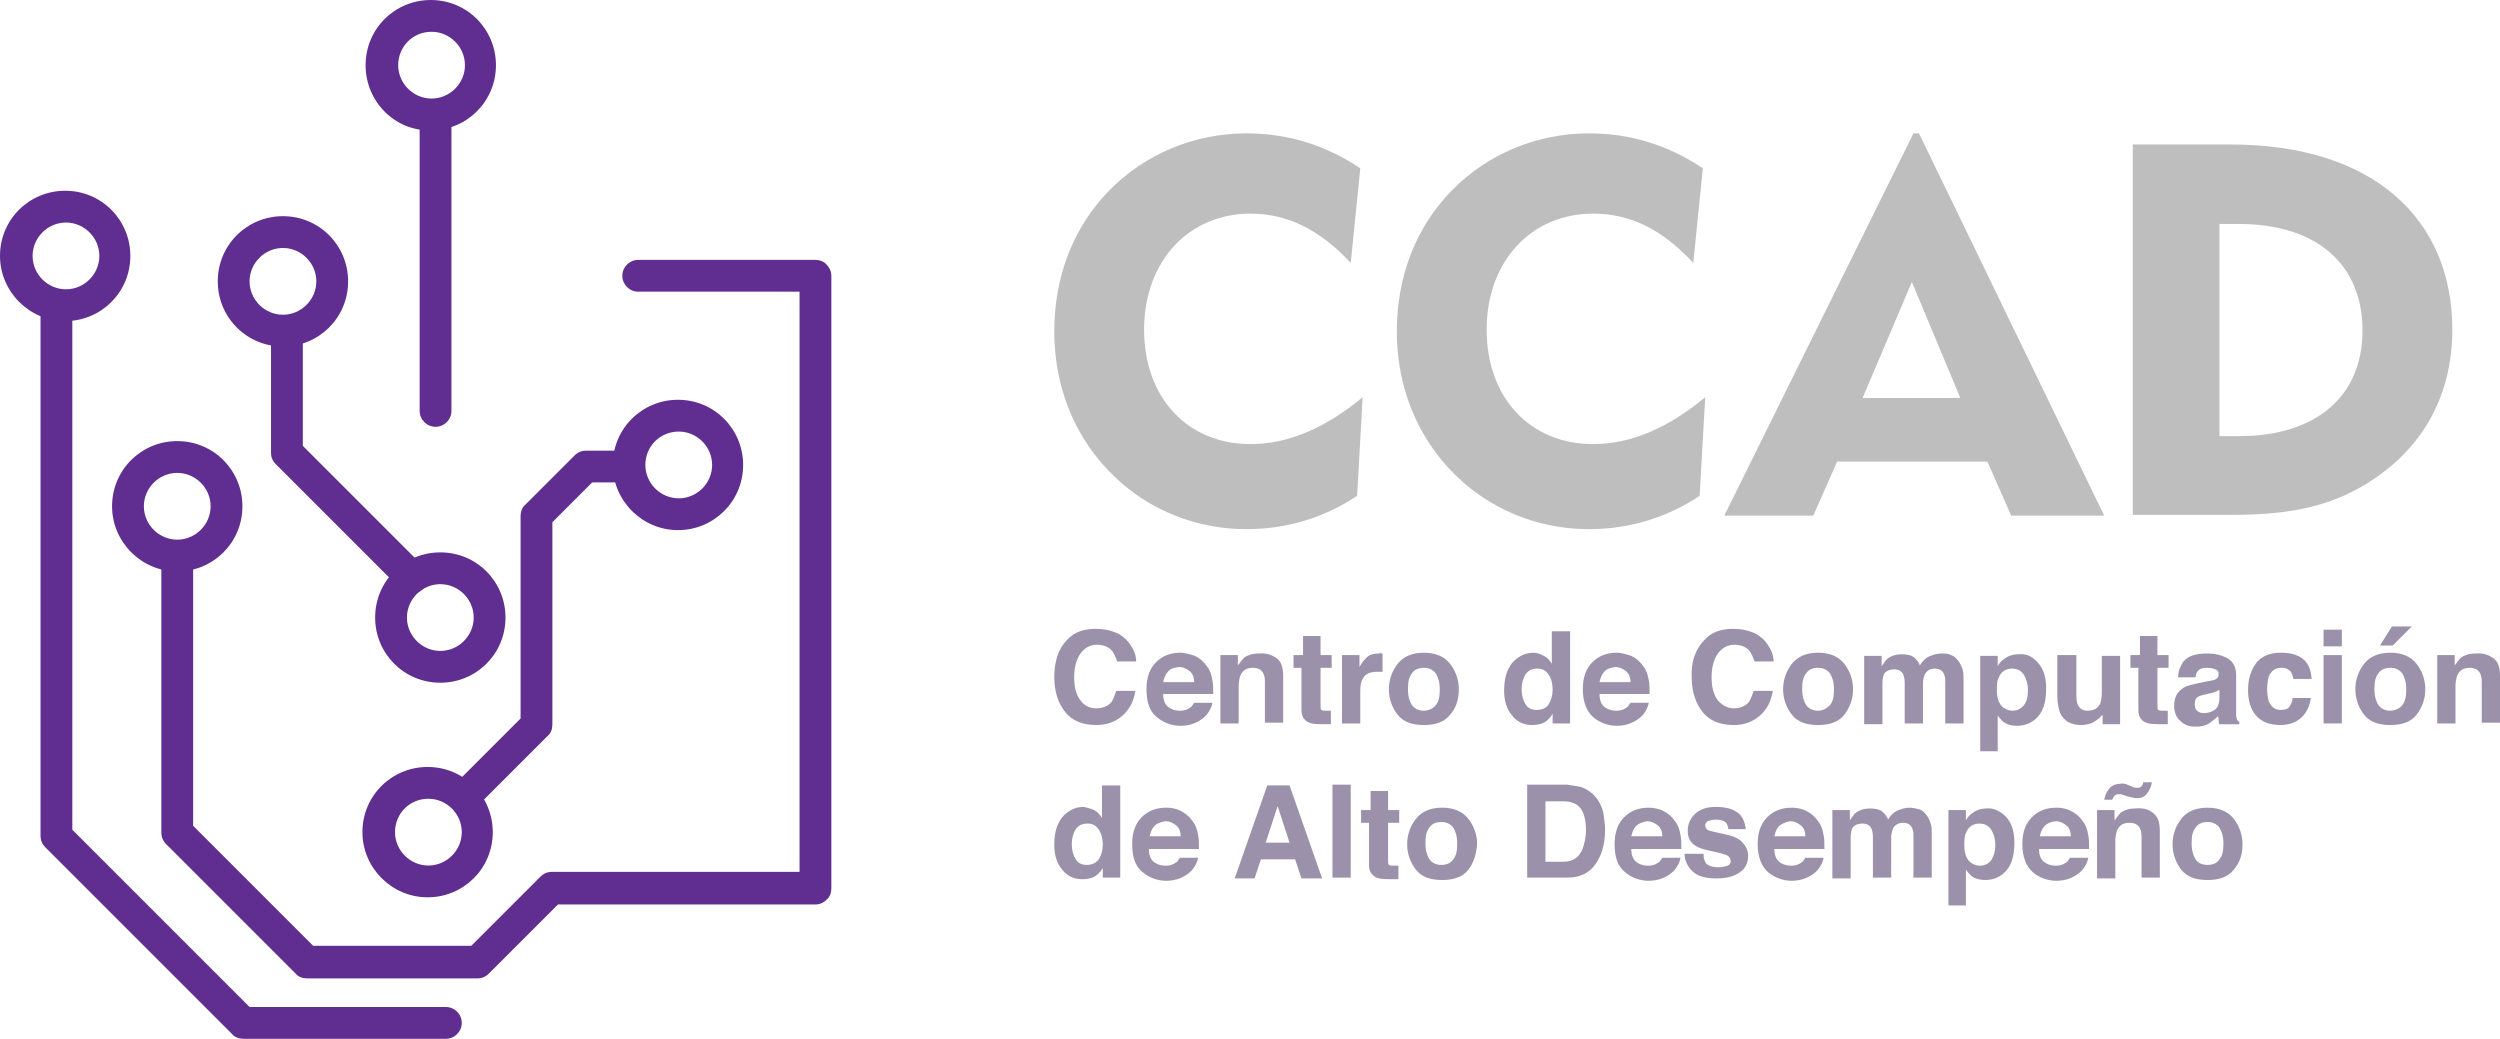 <?xml version="1.0" encoding="UTF-8" standalone="no"?>
<!-- Generator: Adobe Illustrator 17.1.0, SVG Export Plug-In . SVG Version: 6.00 Build 0)  -->
<svg xmlns:dc="http://purl.org/dc/elements/1.1/" xmlns:cc="http://creativecommons.org/ns#" xmlns:rdf="http://www.w3.org/1999/02/22-rdf-syntax-ns#" xmlns:svg="http://www.w3.org/2000/svg" xmlns="http://www.w3.org/2000/svg" xmlns:sodipodi="http://sodipodi.sourceforge.net/DTD/sodipodi-0.dtd" xmlns:inkscape="http://www.inkscape.org/namespaces/inkscape" version="1.0" id="Layer_1" x="0px" y="0px" viewBox="0 0 314.55 130.7" xml:space="preserve" inkscape:version="0.48.4 r9939" width="100%" height="100%" sodipodi:docname="CCAD.svg"><defs id="defs3335"></defs>
<g id="g3163" transform="translate(-220.5,-230.8)">
	
	
	
	
	
	
	
	
	
	
	
	
	
	
	
	
	
	
	
	
	
	
	
	
	
	
	
	
	
	
	
	
	
	
	
	
	
	
	
	
	
	
	
	
	
	
	
	
	
	
	
	
	
	
	
	
	
	
	
	
	
	
	
	
	
	
</g>
<g id="g3419" transform="translate(-220.5,-231.022)"><g transform="translate(-2.15,5.045)" id="g3356"><path style="fill:#9c91aa" inkscape:connector-curvature="0" d="m 356.9,306.5 c 0.9,-1 2.1,-1.4 3.6,-1.4 1.9,0 3.4,0.6 4.3,1.9 0.5,0.7 0.8,1.4 0.8,2.2 h -2.4 c -0.2,-0.6 -0.4,-1 -0.6,-1.3 -0.4,-0.5 -1.1,-0.8 -1.9,-0.8 -0.9,0 -1.6,0.4 -2.1,1.1 -0.5,0.7 -0.8,1.7 -0.8,3 0,1.3 0.3,2.3 0.8,2.9 0.5,0.7 1.2,1 2,1 0.8,0 1.5,-0.3 1.9,-0.8 0.2,-0.3 0.4,-0.8 0.6,-1.4 h 2.4 c -0.2,1.3 -0.7,2.3 -1.6,3.1 -0.9,0.8 -2,1.2 -3.3,1.2 -1.7,0 -3,-0.5 -3.9,-1.6 -0.9,-1.1 -1.4,-2.6 -1.4,-4.4 0,-2 0.5,-3.6 1.6,-4.7 z" id="path3165"></path><path style="fill:#9c91aa" inkscape:connector-curvature="0" d="m 373,308.5 c 0.6,0.3 1.1,0.7 1.5,1.3 0.4,0.5 0.6,1.1 0.7,1.8 0.1,0.4 0.1,1 0.1,1.7 H 369 c 0,0.9 0.3,1.5 0.9,1.8 0.3,0.2 0.8,0.3 1.2,0.3 0.5,0 0.9,-0.1 1.3,-0.4 0.2,-0.1 0.3,-0.3 0.5,-0.6 h 2.3 c -0.1,0.5 -0.3,1 -0.8,1.6 -0.8,0.8 -1.9,1.3 -3.2,1.3 -1.1,0 -2.2,-0.4 -3,-1.1 -0.9,-0.7 -1.3,-1.9 -1.3,-3.5 0,-1.5 0.4,-2.6 1.2,-3.4 0.8,-0.8 1.8,-1.2 3.1,-1.2 0.5,0 1.2,0.2 1.8,0.4 z m -3.4,2 c -0.3,0.3 -0.5,0.8 -0.6,1.3 h 3.9 c 0,-0.6 -0.2,-1.1 -0.6,-1.4 -0.4,-0.3 -0.8,-0.5 -1.3,-0.5 -0.7,0.1 -1.1,0.2 -1.4,0.6 z" id="path3167"></path><path style="fill:#9c91aa" inkscape:connector-curvature="0" d="m 383.3,308.8 c 0.6,0.5 0.8,1.2 0.8,2.3 v 5.8 h -2.3 v -5.2 c 0,-0.5 -0.1,-0.8 -0.2,-1 -0.2,-0.4 -0.6,-0.7 -1.3,-0.7 -0.8,0 -1.3,0.3 -1.6,1 -0.1,0.3 -0.2,0.8 -0.2,1.3 v 4.7 h -2.3 v -8.6 h 2.2 v 1.3 c 0.3,-0.4 0.6,-0.8 0.8,-1 0.5,-0.3 1,-0.5 1.8,-0.5 1,-0.1 1.7,0.2 2.3,0.6 z" id="path3169"></path><path style="fill:#9c91aa" inkscape:connector-curvature="0" d="m 385.4,310 v -1.6 h 1.2 V 306 h 2.2 v 2.4 h 1.4 v 1.6 h -1.4 v 4.6 c 0,0.4 0,0.6 0.1,0.7 0.1,0.1 0.4,0.1 0.8,0.1 0.1,0 0.1,0 0.2,0 0.1,0 0.2,0 0.2,0 v 1.7 l -1.1,0 c -1.1,0 -1.8,-0.1 -2.2,-0.6 -0.3,-0.3 -0.4,-0.7 -0.4,-1.2 V 310 h -1 z" id="path3171"></path><path style="fill:#9c91aa" inkscape:connector-curvature="0" d="m 396.4,308.2 c 0,0 0.1,0 0.2,0 v 2.3 c -0.1,0 -0.3,0 -0.4,0 -0.1,0 -0.2,0 -0.3,0 -0.9,0 -1.5,0.3 -1.8,0.9 -0.2,0.3 -0.3,0.8 -0.3,1.5 v 4.1 h -2.3 v -8.6 h 2.2 v 1.5 c 0.3,-0.6 0.7,-1 0.9,-1.2 0.4,-0.4 1,-0.5 1.6,-0.5 0.2,-0.1 0.2,-0.1 0.2,0 z" id="path3173"></path><path style="fill:#9c91aa" inkscape:connector-curvature="0" d="m 405.1,315.9 c -0.7,0.9 -1.8,1.3 -3.3,1.3 -1.5,0 -2.6,-0.4 -3.3,-1.3 -0.7,-0.9 -1.1,-2 -1.1,-3.2 0,-1.2 0.4,-2.3 1.1,-3.2 0.7,-0.9 1.8,-1.4 3.3,-1.4 1.5,0 2.6,0.5 3.3,1.4 0.7,0.9 1.1,2 1.1,3.2 0,1.2 -0.3,2.3 -1.1,3.2 z m -1.8,-1.2 c 0.4,-0.5 0.5,-1.1 0.5,-2 0,-0.9 -0.2,-1.5 -0.5,-2 -0.4,-0.5 -0.9,-0.7 -1.5,-0.7 -0.6,0 -1.2,0.2 -1.5,0.7 -0.4,0.5 -0.5,1.1 -0.5,2 0,0.9 0.2,1.5 0.5,2 0.4,0.5 0.9,0.7 1.5,0.7 0.6,0 1.2,-0.3 1.5,-0.7 z" id="path3175"></path><path style="fill:#9c91aa" inkscape:connector-curvature="0" d="m 416.9,308.5 c 0.4,0.2 0.7,0.5 1,1 v -4.1 h 2.3 V 317 H 418 v -1.2 c -0.3,0.5 -0.7,0.9 -1.1,1.1 -0.4,0.2 -0.9,0.3 -1.5,0.3 -1,0 -1.9,-0.4 -2.5,-1.2 -0.7,-0.8 -1,-1.9 -1,-3.1 0,-1.5 0.3,-2.6 1,-3.5 0.7,-0.8 1.6,-1.3 2.7,-1.3 0.5,0 0.9,0.2 1.3,0.4 z m 0.6,6.1 c 0.3,-0.5 0.5,-1.1 0.5,-1.8 0,-1.1 -0.3,-1.8 -0.8,-2.3 -0.3,-0.3 -0.7,-0.4 -1.1,-0.4 -0.7,0 -1.1,0.2 -1.5,0.7 -0.3,0.5 -0.5,1.1 -0.5,1.9 0,0.8 0.2,1.4 0.5,1.9 0.3,0.5 0.8,0.7 1.4,0.7 0.6,0 1.2,-0.2 1.5,-0.7 z" id="path3177"></path><path style="fill:#9c91aa" inkscape:connector-curvature="0" d="m 427.9,308.5 c 0.6,0.3 1.1,0.7 1.5,1.3 0.4,0.5 0.6,1.1 0.7,1.8 0.1,0.4 0.1,1 0.1,1.7 h -6.3 c 0,0.9 0.3,1.5 0.9,1.8 0.3,0.2 0.8,0.3 1.2,0.3 0.5,0 0.9,-0.1 1.3,-0.4 0.2,-0.1 0.3,-0.3 0.5,-0.6 h 2.3 c -0.1,0.5 -0.3,1 -0.8,1.6 -0.8,0.8 -1.9,1.3 -3.2,1.3 -1.1,0 -2.2,-0.4 -3,-1.1 -0.8,-0.7 -1.3,-1.9 -1.3,-3.5 0,-1.5 0.4,-2.6 1.2,-3.4 0.8,-0.8 1.8,-1.2 3.1,-1.2 0.5,0 1.2,0.2 1.8,0.4 z m -3.4,2 c -0.3,0.3 -0.5,0.8 -0.6,1.3 h 3.9 c 0,-0.6 -0.2,-1.1 -0.6,-1.4 -0.4,-0.3 -0.8,-0.5 -1.3,-0.5 -0.6,0.1 -1.1,0.2 -1.4,0.6 z" id="path3179"></path><path style="fill:#9c91aa" inkscape:connector-curvature="0" d="m 437.1,306.5 c 0.9,-1 2.1,-1.4 3.6,-1.4 1.9,0 3.4,0.6 4.3,1.9 0.5,0.7 0.8,1.4 0.8,2.2 h -2.4 c -0.2,-0.6 -0.4,-1 -0.6,-1.3 -0.4,-0.5 -1.1,-0.8 -1.9,-0.8 -0.9,0 -1.6,0.4 -2.1,1.1 -0.5,0.7 -0.8,1.7 -0.8,3 0,1.3 0.3,2.3 0.8,2.9 0.5,0.6 1.2,1 2,1 0.8,0 1.5,-0.3 1.9,-0.8 0.2,-0.3 0.4,-0.8 0.6,-1.4 h 2.4 c -0.2,1.3 -0.7,2.3 -1.6,3.1 -0.9,0.8 -2,1.2 -3.3,1.2 -1.7,0 -3,-0.5 -3.9,-1.6 -0.9,-1.1 -1.4,-2.6 -1.4,-4.4 -0.1,-2 0.5,-3.6 1.6,-4.7 z" id="path3181"></path><path style="fill:#9c91aa" inkscape:connector-curvature="0" d="m 454.7,315.9 c -0.7,0.9 -1.8,1.3 -3.3,1.3 -1.5,0 -2.6,-0.4 -3.3,-1.3 -0.7,-0.9 -1.1,-2 -1.1,-3.2 0,-1.2 0.4,-2.3 1.1,-3.2 0.7,-0.9 1.8,-1.4 3.3,-1.4 1.5,0 2.6,0.5 3.3,1.4 0.7,0.9 1.1,2 1.1,3.2 0,1.2 -0.4,2.3 -1.1,3.2 z m -1.8,-1.2 c 0.4,-0.5 0.5,-1.1 0.5,-2 0,-0.9 -0.2,-1.5 -0.5,-2 -0.4,-0.5 -0.9,-0.7 -1.5,-0.7 -0.6,0 -1.2,0.2 -1.5,0.7 -0.4,0.5 -0.5,1.1 -0.5,2 0,0.9 0.2,1.5 0.5,2 0.4,0.5 0.9,0.7 1.5,0.7 0.6,0 1.1,-0.3 1.5,-0.7 z" id="path3183"></path><path style="fill:#9c91aa" inkscape:connector-curvature="0" d="m 468.1,308.4 c 0.4,0.1 0.7,0.4 1,0.8 0.2,0.3 0.4,0.7 0.5,1.1 0.1,0.3 0.1,0.7 0.1,1.3 l 0,5.4 h -2.3 v -5.5 c 0,-0.3 -0.1,-0.6 -0.2,-0.8 -0.2,-0.4 -0.6,-0.6 -1.1,-0.6 -0.6,0 -1.1,0.3 -1.3,0.8 -0.1,0.3 -0.2,0.6 -0.2,1 v 5.1 h -2.3 v -5.1 c 0,-0.5 -0.1,-0.9 -0.2,-1.1 -0.2,-0.4 -0.6,-0.6 -1.1,-0.6 -0.6,0 -1.1,0.2 -1.3,0.6 -0.1,0.2 -0.2,0.6 -0.2,1.1 v 5.2 h -2.3 v -8.6 h 2.2 v 1.3 c 0.3,-0.4 0.5,-0.8 0.8,-1 0.4,-0.3 1,-0.5 1.7,-0.5 0.7,0 1.2,0.1 1.6,0.4 0.3,0.3 0.6,0.6 0.7,1 0.3,-0.5 0.7,-0.9 1.1,-1.1 0.5,-0.2 1,-0.4 1.6,-0.4 0.5,0 0.9,0 1.2,0.2 z" id="path3185"></path><path style="fill:#9c91aa" inkscape:connector-curvature="0" d="m 479,309.3 c 0.7,0.7 1.1,1.8 1.1,3.3 0,1.5 -0.3,2.7 -1,3.5 -0.7,0.8 -1.6,1.2 -2.7,1.2 -0.7,0 -1.3,-0.2 -1.7,-0.5 -0.2,-0.2 -0.5,-0.5 -0.7,-0.8 v 4.5 h -2.2 v -12 h 2.2 v 1.3 c 0.2,-0.4 0.5,-0.7 0.8,-0.9 0.5,-0.4 1.1,-0.6 1.8,-0.6 0.9,-0.1 1.7,0.2 2.4,1 z m -1.7,1.6 c -0.3,-0.5 -0.8,-0.8 -1.5,-0.8 -0.8,0 -1.4,0.4 -1.7,1.2 -0.2,0.4 -0.2,0.9 -0.2,1.6 0,1 0.3,1.7 0.8,2.1 0.3,0.2 0.7,0.4 1.1,0.4 0.6,0 1.1,-0.2 1.5,-0.7 0.4,-0.5 0.5,-1.1 0.5,-1.9 0,-0.8 -0.2,-1.4 -0.5,-1.9 z" id="path3187"></path><path style="fill:#9c91aa" inkscape:connector-curvature="0" d="m 483.9,308.4 v 5.2 c 0,0.5 0.1,0.9 0.2,1.1 0.2,0.4 0.6,0.7 1.2,0.7 0.8,0 1.3,-0.3 1.6,-0.9 0.1,-0.3 0.2,-0.8 0.2,-1.3 v -4.7 h 2.3 v 8.6 h -2.2 v -1.2 c 0,0 -0.1,0.1 -0.2,0.2 -0.1,0.1 -0.2,0.2 -0.3,0.3 -0.4,0.3 -0.7,0.5 -1,0.6 -0.3,0.1 -0.7,0.2 -1.2,0.2 -1.3,0 -2.1,-0.5 -2.6,-1.4 -0.2,-0.5 -0.4,-1.3 -0.4,-2.2 v -5.2 h 2.4 z" id="path3189"></path><path style="fill:#9c91aa" inkscape:connector-curvature="0" d="m 490.7,310 v -1.6 h 1.2 V 306 h 2.2 v 2.4 h 1.4 v 1.6 h -1.4 v 4.6 c 0,0.4 0,0.6 0.1,0.7 0.1,0.1 0.4,0.1 0.8,0.1 0.1,0 0.1,0 0.2,0 0.1,0 0.2,0 0.2,0 v 1.7 l -1.1,0 c -1.1,0 -1.8,-0.1 -2.2,-0.6 -0.3,-0.3 -0.4,-0.7 -0.4,-1.2 V 310 h -1 z" id="path3191"></path><path style="fill:#9c91aa" inkscape:connector-curvature="0" d="m 500.4,311.7 c 0.4,-0.1 0.7,-0.1 0.9,-0.2 0.3,-0.1 0.5,-0.4 0.5,-0.6 0,-0.4 -0.1,-0.6 -0.4,-0.7 -0.2,-0.1 -0.6,-0.2 -1.1,-0.2 -0.5,0 -0.9,0.1 -1.1,0.4 -0.2,0.2 -0.3,0.5 -0.3,0.8 h -2.2 c 0,-0.8 0.3,-1.4 0.6,-1.9 0.6,-0.8 1.6,-1.1 3.1,-1.1 0.9,0 1.8,0.2 2.5,0.6 0.7,0.4 1.1,1.1 1.1,2.1 v 4 c 0,0.3 0,0.6 0,1 0,0.3 0.1,0.5 0.1,0.6 0,0.1 0.2,0.2 0.3,0.3 v 0.3 h -2.5 c -0.1,-0.2 -0.1,-0.3 -0.1,-0.5 0,-0.2 0,-0.3 -0.1,-0.5 -0.3,0.3 -0.7,0.6 -1.1,0.9 -0.5,0.3 -1,0.4 -1.7,0.4 -0.8,0 -1.4,-0.2 -1.9,-0.7 -0.5,-0.4 -0.8,-1.1 -0.8,-1.9 0,-1.1 0.4,-1.8 1.2,-2.3 0.5,-0.3 1.1,-0.4 2,-0.6 l 1,-0.2 z m 1.4,1.1 c -0.1,0.1 -0.3,0.2 -0.4,0.2 -0.1,0.1 -0.3,0.1 -0.6,0.2 l -0.5,0.1 c -0.5,0.1 -0.8,0.2 -1,0.3 -0.4,0.2 -0.5,0.5 -0.5,1 0,0.4 0.1,0.7 0.3,0.8 0.2,0.2 0.5,0.3 0.8,0.3 0.5,0 0.9,-0.1 1.4,-0.4 0.4,-0.3 0.6,-0.8 0.6,-1.6 v -0.9 z" id="path3193"></path><path style="fill:#9c91aa" inkscape:connector-curvature="0" d="m 511.2,311.4 c 0,-0.3 -0.2,-0.6 -0.3,-0.9 -0.3,-0.3 -0.6,-0.5 -1.2,-0.5 -0.8,0 -1.3,0.4 -1.6,1.1 -0.1,0.4 -0.2,0.9 -0.2,1.6 0,0.6 0.1,1.1 0.2,1.5 0.3,0.7 0.8,1.1 1.5,1.1 0.5,0 0.9,-0.1 1.1,-0.4 0.2,-0.3 0.4,-0.7 0.4,-1.1 h 2.3 c -0.1,0.7 -0.3,1.3 -0.7,1.9 -0.7,1 -1.8,1.5 -3.1,1.5 -1.4,0 -2.4,-0.4 -3.1,-1.2 -0.7,-0.8 -1,-1.9 -1,-3.2 0,-1.5 0.4,-2.6 1.1,-3.5 0.7,-0.8 1.7,-1.2 3,-1.2 1.1,0 2,0.2 2.7,0.7 0.7,0.5 1.1,1.3 1.2,2.6 h -2.3 z" id="path3195"></path><path style="fill:#9c91aa" inkscape:connector-curvature="0" d="M 517.3,307.3 H 515 v -2.1 h 2.3 v 2.1 z m -2.3,1.1 h 2.3 V 317 H 515 v -8.6 z" id="path3197"></path><path style="fill:#9c91aa" inkscape:connector-curvature="0" d="m 526.7,315.9 c -0.7,0.9 -1.8,1.3 -3.3,1.3 -1.5,0 -2.6,-0.4 -3.3,-1.3 -0.7,-0.9 -1.1,-2 -1.1,-3.2 0,-1.2 0.4,-2.3 1.1,-3.2 0.7,-0.9 1.8,-1.4 3.3,-1.4 1.5,0 2.6,0.5 3.3,1.4 0.7,0.9 1.1,2 1.1,3.2 0,1.2 -0.4,2.3 -1.1,3.2 z m -1.8,-1.2 c 0.4,-0.5 0.5,-1.1 0.5,-2 0,-0.9 -0.2,-1.5 -0.5,-2 -0.4,-0.5 -0.9,-0.7 -1.5,-0.7 -0.6,0 -1.2,0.2 -1.5,0.7 -0.4,0.5 -0.5,1.1 -0.5,2 0,0.9 0.2,1.5 0.5,2 0.4,0.5 0.9,0.7 1.5,0.7 0.6,0 1.2,-0.3 1.5,-0.7 z m 1.2,-9.9 -2.4,2.4 h -1.6 l 1.5,-2.4 h 2.5 z" id="path3199"></path><path style="fill:#9c91aa" inkscape:connector-curvature="0" d="m 536.4,308.8 c 0.6,0.5 0.8,1.2 0.8,2.3 v 5.8 h -2.3 v -5.2 c 0,-0.5 -0.1,-0.8 -0.2,-1 -0.2,-0.4 -0.6,-0.7 -1.3,-0.7 -0.8,0 -1.3,0.3 -1.6,1 -0.1,0.3 -0.2,0.8 -0.2,1.3 v 4.7 h -2.3 v -8.6 h 2.2 v 1.3 c 0.3,-0.4 0.6,-0.8 0.8,-1 0.5,-0.3 1,-0.5 1.8,-0.5 1,-0.1 1.7,0.2 2.3,0.6 z" id="path3201"></path></g><g transform="translate(-2.05,5.045)" id="g3339"><path style="fill:#9c91aa" inkscape:connector-curvature="0" d="m 360.2,327.9 c 0.4,0.2 0.7,0.5 1,1 v -4.1 h 2.3 v 11.6 h -2.2 v -1.2 c -0.3,0.5 -0.7,0.9 -1.1,1.1 -0.4,0.2 -0.9,0.3 -1.5,0.3 -1,0 -1.9,-0.4 -2.5,-1.2 -0.7,-0.8 -1,-1.9 -1,-3.1 0,-1.5 0.3,-2.6 1,-3.5 0.7,-0.8 1.6,-1.3 2.7,-1.3 0.4,0.1 0.9,0.2 1.3,0.4 z m 0.6,6.2 c 0.3,-0.5 0.5,-1.1 0.5,-1.8 0,-1.1 -0.3,-1.8 -0.8,-2.3 -0.3,-0.3 -0.7,-0.4 -1.1,-0.4 -0.7,0 -1.1,0.2 -1.5,0.7 -0.3,0.5 -0.5,1.1 -0.5,1.9 0,0.8 0.2,1.4 0.5,1.9 0.3,0.5 0.8,0.7 1.4,0.7 0.6,0 1.1,-0.2 1.5,-0.7 z" id="path3203"></path><path style="fill:#9c91aa" inkscape:connector-curvature="0" d="m 371.1,328 c 0.6,0.3 1.1,0.7 1.5,1.3 0.4,0.5 0.6,1.1 0.7,1.8 0.1,0.4 0.1,1 0.1,1.7 h -6.3 c 0,0.9 0.3,1.5 0.9,1.8 0.3,0.2 0.8,0.3 1.2,0.3 0.5,0 0.9,-0.1 1.3,-0.4 0.2,-0.1 0.3,-0.3 0.5,-0.6 h 2.3 c -0.1,0.5 -0.3,1 -0.8,1.6 -0.8,0.8 -1.9,1.3 -3.2,1.3 -1.1,0 -2.2,-0.4 -3,-1.1 -0.9,-0.7 -1.3,-1.9 -1.3,-3.5 0,-1.5 0.4,-2.6 1.2,-3.4 0.8,-0.8 1.8,-1.2 3.1,-1.2 0.6,0 1.2,0.1 1.8,0.4 z m -3.3,1.9 c -0.3,0.3 -0.5,0.8 -0.6,1.3 h 3.9 c 0,-0.6 -0.2,-1.1 -0.6,-1.4 -0.4,-0.3 -0.8,-0.5 -1.3,-0.5 -0.7,0.1 -1.1,0.3 -1.4,0.6 z" id="path3205"></path><path style="fill:#9c91aa" inkscape:connector-curvature="0" d="m 382,324.8 h 2.8 l 4.1,11.7 h -2.6 l -0.8,-2.4 h -4.3 l -0.8,2.4 h -2.5 l 4.1,-11.7 z m -0.2,7.2 h 3 l -1.5,-4.6 -1.5,4.6 z" id="path3207"></path><path style="fill:#9c91aa" inkscape:connector-curvature="0" d="m 392.5,336.4 h -2.3 v -11.7 h 2.3 v 11.7 z" id="path3209"></path><path style="fill:#9c91aa" inkscape:connector-curvature="0" d="m 393.8,329.5 v -1.6 h 1.2 v -2.4 h 2.2 v 2.4 h 1.4 v 1.6 h -1.4 v 4.6 c 0,0.4 0,0.6 0.1,0.7 0.1,0.1 0.4,0.1 0.8,0.1 0.1,0 0.1,0 0.2,0 0.1,0 0.2,0 0.2,0 v 1.7 l -1.1,0 c -1.1,0 -1.8,-0.1 -2.2,-0.6 -0.3,-0.3 -0.4,-0.7 -0.4,-1.2 v -5.3 h -1 z" id="path3211"></path><path style="fill:#9c91aa" inkscape:connector-curvature="0" d="m 407.3,335.4 c -0.7,0.9 -1.8,1.3 -3.3,1.3 -1.5,0 -2.6,-0.4 -3.3,-1.3 -0.7,-0.9 -1.1,-2 -1.1,-3.2 0,-1.2 0.4,-2.3 1.1,-3.2 0.7,-0.9 1.8,-1.4 3.3,-1.4 1.5,0 2.6,0.5 3.3,1.4 0.7,0.9 1.1,2 1.1,3.2 -0.1,1.2 -0.4,2.3 -1.1,3.2 z m -1.9,-1.3 c 0.4,-0.5 0.5,-1.1 0.5,-2 0,-0.9 -0.2,-1.5 -0.5,-2 -0.4,-0.5 -0.9,-0.7 -1.5,-0.7 -0.6,0 -1.2,0.2 -1.5,0.7 -0.4,0.5 -0.5,1.1 -0.5,2 0,0.9 0.2,1.5 0.5,2 0.4,0.5 0.9,0.7 1.5,0.7 0.6,0 1.2,-0.2 1.5,-0.7 z" id="path3213"></path><path style="fill:#9c91aa" inkscape:connector-curvature="0" d="m 421.5,325 c 0.8,0.3 1.5,0.8 2,1.5 0.4,0.6 0.7,1.2 0.8,1.9 0.1,0.7 0.2,1.3 0.2,1.9 0,1.6 -0.3,2.9 -0.9,3.9 -0.8,1.5 -2.1,2.2 -3.9,2.2 h -5 v -11.7 h 5 c 0.7,0.1 1.3,0.2 1.8,0.3 z m -4.5,1.8 v 7.6 h 2.3 c 1.2,0 2,-0.6 2.4,-1.7 0.2,-0.6 0.4,-1.4 0.4,-2.2 0,-1.2 -0.2,-2.1 -0.6,-2.7 -0.4,-0.6 -1.1,-1 -2.2,-1 H 417 z" id="path3215"></path><path style="fill:#9c91aa" inkscape:connector-curvature="0" d="m 431.8,328 c 0.6,0.3 1.1,0.7 1.5,1.3 0.4,0.5 0.6,1.1 0.7,1.8 0.1,0.4 0.1,1 0.1,1.7 h -6.3 c 0,0.9 0.3,1.5 0.9,1.8 0.3,0.2 0.8,0.3 1.2,0.3 0.5,0 0.9,-0.1 1.3,-0.4 0.2,-0.1 0.3,-0.3 0.5,-0.6 h 2.3 c -0.1,0.5 -0.3,1 -0.8,1.6 -0.8,0.8 -1.9,1.3 -3.2,1.3 -1.1,0 -2.2,-0.4 -3,-1.1 -0.9,-0.7 -1.3,-1.9 -1.3,-3.5 0,-1.5 0.4,-2.6 1.2,-3.4 0.8,-0.8 1.8,-1.2 3.1,-1.2 0.5,0 1.2,0.1 1.8,0.4 z m -3.4,1.9 c -0.3,0.3 -0.5,0.8 -0.6,1.3 h 3.9 c 0,-0.6 -0.2,-1.1 -0.6,-1.4 -0.4,-0.3 -0.8,-0.5 -1.3,-0.5 -0.6,0.1 -1.1,0.3 -1.4,0.6 z" id="path3217"></path><path style="fill:#9c91aa" inkscape:connector-curvature="0" d="m 436.9,333.7 c 0,0.4 0.2,0.7 0.3,0.9 0.3,0.3 0.8,0.5 1.6,0.5 0.4,0 0.8,-0.1 1.1,-0.2 0.3,-0.1 0.4,-0.3 0.4,-0.6 0,-0.3 -0.1,-0.4 -0.3,-0.6 -0.2,-0.2 -1,-0.4 -2.4,-0.7 -1,-0.2 -1.7,-0.5 -2.1,-0.9 -0.4,-0.4 -0.6,-0.9 -0.6,-1.6 0,-0.8 0.3,-1.5 0.9,-2.1 0.6,-0.6 1.5,-0.9 2.6,-0.9 1.1,0 2,0.2 2.6,0.6 0.7,0.4 1.1,1.2 1.2,2.2 H 440 c 0,-0.3 -0.1,-0.5 -0.2,-0.7 -0.2,-0.3 -0.7,-0.5 -1.3,-0.5 -0.5,0 -0.8,0.1 -1.1,0.2 -0.2,0.2 -0.3,0.3 -0.3,0.5 0,0.3 0.1,0.4 0.3,0.6 0.2,0.1 1,0.3 2.4,0.6 0.9,0.2 1.6,0.5 2,1 0.4,0.4 0.7,1 0.7,1.6 0,0.9 -0.3,1.6 -1,2.1 -0.7,0.5 -1.6,0.8 -3,0.8 -1.4,0 -2.4,-0.3 -3,-0.9 -0.6,-0.6 -1,-1.3 -1,-2.2 h 2.4 z" id="path3219"></path><path style="fill:#9c91aa" inkscape:connector-curvature="0" d="m 449.8,328 c 0.6,0.3 1.1,0.7 1.5,1.3 0.4,0.5 0.6,1.1 0.7,1.8 0.1,0.4 0.1,1 0.1,1.7 h -6.3 c 0,0.9 0.3,1.5 0.9,1.8 0.3,0.2 0.8,0.3 1.2,0.3 0.5,0 0.9,-0.1 1.3,-0.4 0.2,-0.1 0.3,-0.3 0.5,-0.6 h 2.3 c -0.1,0.5 -0.3,1 -0.8,1.6 -0.8,0.8 -1.9,1.3 -3.2,1.3 -1.1,0 -2.2,-0.4 -3,-1.1 -0.8,-0.7 -1.3,-1.9 -1.3,-3.5 0,-1.5 0.4,-2.6 1.2,-3.4 0.8,-0.8 1.8,-1.2 3.1,-1.2 0.5,0 1.2,0.1 1.8,0.4 z m -3.4,1.9 c -0.3,0.3 -0.5,0.8 -0.6,1.3 h 3.9 c 0,-0.6 -0.2,-1.1 -0.6,-1.4 -0.4,-0.3 -0.8,-0.5 -1.3,-0.5 -0.6,0.1 -1,0.3 -1.4,0.6 z" id="path3221"></path><path style="fill:#9c91aa" inkscape:connector-curvature="0" d="m 464,327.8 c 0.4,0.1 0.7,0.4 1,0.8 0.2,0.3 0.4,0.7 0.5,1.1 0.1,0.3 0.1,0.7 0.1,1.3 l 0,5.4 h -2.3 v -5.5 c 0,-0.3 -0.1,-0.6 -0.2,-0.8 -0.2,-0.4 -0.6,-0.6 -1.1,-0.6 -0.6,0 -1.1,0.3 -1.3,0.8 -0.1,0.3 -0.2,0.6 -0.2,1 v 5.1 h -2.3 v -5.1 c 0,-0.5 -0.1,-0.9 -0.2,-1.1 -0.2,-0.4 -0.6,-0.6 -1.1,-0.6 -0.6,0 -1.1,0.2 -1.3,0.6 -0.1,0.2 -0.2,0.6 -0.2,1.1 v 5.2 h -2.3 v -8.6 h 2.2 v 1.3 c 0.3,-0.4 0.5,-0.8 0.8,-1 0.4,-0.3 1,-0.5 1.7,-0.5 0.7,0 1.2,0.1 1.6,0.4 0.3,0.3 0.6,0.6 0.7,1 0.3,-0.5 0.7,-0.9 1.1,-1.1 0.5,-0.2 1,-0.4 1.6,-0.4 0.4,0 0.8,0.1 1.2,0.2 z" id="path3223"></path><path style="fill:#9c91aa" inkscape:connector-curvature="0" d="m 474.9,328.7 c 0.7,0.7 1.1,1.8 1.1,3.3 0,1.5 -0.3,2.7 -1,3.5 -0.7,0.8 -1.6,1.2 -2.7,1.2 -0.7,0 -1.3,-0.2 -1.7,-0.5 -0.2,-0.2 -0.5,-0.5 -0.7,-0.8 v 4.5 h -2.2 v -12 h 2.2 v 1.3 c 0.2,-0.4 0.5,-0.7 0.8,-0.9 0.5,-0.4 1.1,-0.6 1.8,-0.6 0.8,-0.1 1.7,0.3 2.4,1 z m -1.8,1.7 c -0.3,-0.5 -0.8,-0.8 -1.5,-0.8 -0.8,0 -1.4,0.4 -1.7,1.2 -0.2,0.4 -0.2,0.9 -0.2,1.6 0,1 0.3,1.7 0.8,2.1 0.3,0.2 0.7,0.4 1.1,0.4 0.6,0 1.1,-0.2 1.5,-0.7 0.3,-0.5 0.5,-1.1 0.5,-1.9 0,-0.8 -0.2,-1.4 -0.5,-1.9 z" id="path3225"></path><path style="fill:#9c91aa" inkscape:connector-curvature="0" d="m 483.1,328 c 0.6,0.3 1.1,0.7 1.5,1.3 0.4,0.5 0.6,1.1 0.7,1.8 0.1,0.4 0.1,1 0.1,1.7 h -6.3 c 0,0.9 0.3,1.5 0.9,1.8 0.3,0.2 0.8,0.3 1.2,0.3 0.5,0 0.9,-0.1 1.3,-0.4 0.2,-0.1 0.3,-0.3 0.5,-0.6 h 2.3 c -0.1,0.5 -0.3,1 -0.8,1.6 -0.8,0.8 -1.9,1.3 -3.2,1.3 -1.1,0 -2.2,-0.4 -3,-1.1 -0.8,-0.7 -1.3,-1.9 -1.3,-3.5 0,-1.5 0.4,-2.6 1.2,-3.4 0.8,-0.8 1.8,-1.2 3.1,-1.2 0.6,0 1.2,0.1 1.8,0.4 z m -3.3,1.9 c -0.3,0.3 -0.5,0.8 -0.6,1.3 h 3.9 c 0,-0.6 -0.2,-1.1 -0.6,-1.4 -0.4,-0.3 -0.8,-0.5 -1.3,-0.5 -0.7,0.1 -1.1,0.3 -1.4,0.6 z" id="path3227"></path><path style="fill:#9c91aa" inkscape:connector-curvature="0" d="m 493.5,328.3 c 0.6,0.5 0.8,1.2 0.8,2.3 v 5.8 H 492 v -5.2 c 0,-0.5 -0.1,-0.8 -0.2,-1 -0.2,-0.4 -0.6,-0.7 -1.3,-0.7 -0.8,0 -1.3,0.3 -1.6,1 -0.1,0.3 -0.2,0.8 -0.2,1.3 v 4.7 h -2.3 v -8.6 h 2.2 v 1.3 c 0.3,-0.4 0.6,-0.8 0.8,-1 0.5,-0.3 1,-0.5 1.8,-0.5 1,-0.1 1.7,0.1 2.3,0.6 z m -3.6,-3.7 c 0.1,0 0.3,0.1 0.3,0.1 l 0.7,0.3 c 0.2,0.1 0.4,0.1 0.4,0.1 0,0 0.1,0 0.2,0 0.3,0 0.4,-0.1 0.5,-0.2 0.1,-0.1 0.2,-0.3 0.2,-0.5 h 1.1 c -0.1,0.6 -0.3,1 -0.6,1.4 -0.3,0.4 -0.7,0.6 -1.2,0.6 -0.2,0 -0.4,0 -0.7,-0.1 -0.2,0 -0.3,-0.1 -0.5,-0.1 l -0.6,-0.2 c -0.1,0 -0.2,-0.1 -0.3,-0.1 -0.1,0 -0.2,0 -0.3,0 -0.2,0 -0.4,0.1 -0.5,0.2 -0.1,0.1 -0.2,0.3 -0.3,0.5 h -1 c 0.1,-0.5 0.3,-1 0.5,-1.2 0.3,-0.5 0.8,-0.8 1.5,-0.8 0.3,-0.1 0.4,0 0.6,0 z" id="path3229"></path><path style="fill:#9c91aa" inkscape:connector-curvature="0" d="m 503.6,335.4 c -0.7,0.9 -1.8,1.3 -3.3,1.3 -1.5,0 -2.6,-0.4 -3.3,-1.3 -0.7,-0.9 -1.1,-2 -1.1,-3.2 0,-1.2 0.4,-2.3 1.1,-3.2 0.7,-0.9 1.8,-1.4 3.3,-1.4 1.5,0 2.6,0.5 3.3,1.4 0.7,0.9 1.1,2 1.1,3.2 0,1.2 -0.3,2.3 -1.1,3.2 z m -1.8,-1.3 c 0.4,-0.5 0.5,-1.1 0.5,-2 0,-0.9 -0.2,-1.5 -0.5,-2 -0.4,-0.5 -0.9,-0.7 -1.5,-0.7 -0.6,0 -1.2,0.2 -1.5,0.7 -0.4,0.5 -0.5,1.1 -0.5,2 0,0.9 0.2,1.5 0.5,2 0.3,0.5 0.9,0.7 1.5,0.7 0.6,0 1.2,-0.2 1.5,-0.7 z" id="path3231"></path></g><g transform="translate(2.15,0)" id="g3297">
	
	
	
	<g id="g3377"><path style="fill:#bfbebe" inkscape:connector-curvature="0" d="m 375.7,257.9 c -7.8,0 -13.4,6 -13.4,14.6 0,8.6 5.5,14.4 13.4,14.4 4.7,0 9.4,-2 14.1,-5.9 l -0.7,12.4 c -4,2.7 -8.8,4.2 -13.9,4.2 -5.5,0 -10.7,-1.8 -14.9,-5.1 -5.9,-4.7 -9.3,-11.7 -9.3,-19.8 0,-6.9 2.4,-13.1 6.9,-17.7 4.5,-4.6 10.7,-7.2 17.3,-7.2 5.2,0 10,1.5 14.3,4.4 l -1.2,11.9 c -3.9,-4.2 -8,-6.2 -12.6,-6.2 z" id="path3299"></path><path style="fill:#bfbebe" inkscape:connector-curvature="0" d="m 418.8,257.9 c -7.8,0 -13.4,6 -13.4,14.6 0,8.6 5.5,14.4 13.4,14.4 4.7,0 9.4,-2 14.1,-5.9 l -0.7,12.4 c -4,2.7 -8.8,4.2 -13.9,4.2 -5.5,0 -10.7,-1.8 -14.9,-5.1 -5.9,-4.7 -9.3,-11.7 -9.3,-19.8 0,-6.9 2.4,-13.1 6.9,-17.7 4.5,-4.6 10.7,-7.2 17.3,-7.2 5.2,0 10,1.5 14.3,4.4 l -1.2,11.9 c -3.9,-4.2 -7.9,-6.2 -12.6,-6.2 z" id="path3301"></path><path style="fill:#bfbebe" inkscape:connector-curvature="0" d="m 459.1,247.8 h 0.7 l 23.3,48.1 h -11.7 l -3,-6.8 h -18.9 l -3,6.8 h -11.2 l 23.8,-48.1 z m 5.9,33.3 -6.1,-14.6 -6.2,14.6 H 465 z" id="path3303"></path><path style="fill:#bfbebe" inkscape:connector-curvature="0" d="M 486.6,249.2 H 499 c 18,0 27.9,9.4 27.9,23.3 0,8.6 -4,15.5 -11.5,19.8 -4.9,2.8 -10.1,3.5 -16.3,3.5 h -12.4 v -46.6 z m 13.4,36.7 c 10,0 15.6,-5.2 15.6,-13.3 0,-8.1 -5.5,-13.4 -15.6,-13.4 h -2.4 v 26.7 h 2.4 z" id="path3305"></path></g>
</g></g>
<g id="g3307" transform="translate(-220.5,-230.8)">
	<path d="M 273.3,282.5 V 247 c 0,-1.1 0.9,-2 2,-2 l 0,0 c 1.1,0 2,0.9 2,2 l 0,0 v 35.5 c 0,1.1 -0.9,2 -2,2 l 0,0 c -1.1,0 -2,-0.9 -2,-2 l 0,0 z" id="path3309" inkscape:connector-curvature="0" style="fill:#602d90"></path>
	<path d="m 270.9,304.9 -15.7,-15.7 c -0.4,-0.4 -0.6,-0.9 -0.6,-1.4 l 0,0 V 273 c 0,-1.1 0.9,-2 2,-2 l 0,0 c 1.1,0 2,0.9 2,2 l 0,0 v 13.9 l 15.1,15.1 c 0.8,0.8 0.8,2.1 0,2.9 l 0,0 c -0.4,0.4 -0.9,0.6 -1.4,0.6 l 0,0 c -0.5,0 -1,-0.2 -1.4,-0.6 l 0,0 z" id="path3311" inkscape:connector-curvature="0" style="fill:#602d90"></path>
	<path d="m 277.6,332.5 c -0.8,-0.8 -0.8,-2.1 0,-2.9 l 0,0 8.4,-8.4 v -25.5 c 0,-0.5 0.2,-1.1 0.6,-1.4 l 0,0 6.2,-6.2 c 0.4,-0.4 0.9,-0.6 1.4,-0.6 l 0,0 h 4.7 c 1.1,0 2,0.9 2,2 l 0,0 c 0,1.1 -0.9,2 -2,2 l 0,0 H 295 l -5,5 V 322 c 0,0.5 -0.2,1.1 -0.6,1.4 l 0,0 -9,9 c -0.4,0.4 -0.9,0.6 -1.4,0.6 l 0,0 c -0.5,0.1 -1,-0.1 -1.4,-0.5 l 0,0 z" id="path3313" inkscape:connector-curvature="0" style="fill:#602d90"></path>
	<path d="m 259.1,353.9 c -0.5,0 -1.1,-0.2 -1.4,-0.6 l 0,0 -16.3,-16.3 c -0.4,-0.4 -0.6,-0.9 -0.6,-1.4 l 0,0 v -34.3 c 0,-1.1 0.9,-2 2,-2 l 0,0 c 1.1,0 2,0.9 2,2 l 0,0 v 33.4 l 15.1,15.1 h 19.9 l 8.7,-8.7 c 0.4,-0.4 0.9,-0.6 1.4,-0.6 l 0,0 h 31.2 v -73 h -20.3 c -1.1,0 -2,-0.9 -2,-2 l 0,0 c 0,-1.1 0.9,-2 2,-2 l 0,0 h 22.3 c 0.5,0 1.1,0.2 1.4,0.6 l 0,0 c 0.4,0.4 0.6,0.9 0.6,1.4 l 0,0 v 77.1 c 0,0.5 -0.2,1.1 -0.6,1.4 l 0,0 c -0.4,0.4 -0.9,0.6 -1.4,0.6 l 0,0 h -32.4 l -8.7,8.7 c -0.4,0.4 -0.9,0.6 -1.4,0.6 l 0,0 h -21.5 l 0,0 z" id="path3315" inkscape:connector-curvature="0" style="fill:#602d90"></path>
	<path d="m 266.5,239 c 0,-4.6 3.7,-8.2 8.2,-8.2 l 0,0 c 4.6,0 8.2,3.7 8.2,8.2 l 0,0 c 0,4.6 -3.7,8.2 -8.2,8.2 l 0,0 c -4.5,0.1 -8.2,-3.6 -8.2,-8.2 l 0,0 z m 4.1,0 c 0,2.3 1.9,4.2 4.2,4.2 l 0,0 c 2.3,0 4.2,-1.9 4.2,-4.2 l 0,0 c 0,-2.3 -1.9,-4.2 -4.2,-4.2 l 0,0 c -2.4,0 -4.2,1.9 -4.2,4.2 l 0,0 z" id="path3317" inkscape:connector-curvature="0" style="fill:#602d90"></path>
	<path d="m 247.9,266.2 c 0,-4.6 3.7,-8.2 8.2,-8.2 l 0,0 c 4.6,0 8.2,3.7 8.2,8.2 l 0,0 c 0,4.6 -3.7,8.2 -8.2,8.2 l 0,0 c -4.5,0 -8.2,-3.6 -8.2,-8.2 l 0,0 z m 4,0 c 0,2.3 1.9,4.2 4.2,4.2 l 0,0 c 2.3,0 4.2,-1.9 4.2,-4.2 l 0,0 c 0,-2.3 -1.9,-4.2 -4.2,-4.2 l 0,0 c -2.3,0 -4.2,1.9 -4.2,4.2 l 0,0 z" id="path3319" inkscape:connector-curvature="0" style="fill:#602d90"></path>
	<path d="m 297.6,289.3 c 0,-4.6 3.7,-8.2 8.2,-8.2 l 0,0 c 4.6,0 8.2,3.7 8.2,8.2 l 0,0 c 0,4.6 -3.7,8.2 -8.2,8.2 l 0,0 c -4.5,0 -8.2,-3.7 -8.2,-8.2 l 0,0 z m 4.1,0 c 0,2.3 1.9,4.2 4.2,4.2 l 0,0 c 2.3,0 4.2,-1.9 4.2,-4.2 l 0,0 c 0,-2.3 -1.9,-4.2 -4.2,-4.2 l 0,0 c -2.3,0 -4.2,1.8 -4.2,4.2 l 0,0 z" id="path3321" inkscape:connector-curvature="0" style="fill:#602d90"></path>
	<path d="m 266.1,335.5 c 0,-4.6 3.7,-8.2 8.2,-8.2 l 0,0 c 4.6,0 8.2,3.7 8.2,8.2 l 0,0 c 0,4.6 -3.7,8.2 -8.2,8.2 l 0,0 c -4.5,0 -8.2,-3.7 -8.2,-8.2 l 0,0 z m 4.1,0 c 0,2.3 1.9,4.2 4.2,4.2 l 0,0 c 2.3,0 4.2,-1.9 4.2,-4.2 l 0,0 c 0,-2.3 -1.9,-4.2 -4.2,-4.2 l 0,0 c -2.4,0 -4.2,1.9 -4.2,4.2 l 0,0 z" id="path3323" inkscape:connector-curvature="0" style="fill:#602d90"></path>
	<path d="m 267.7,308.5 c 0,-4.6 3.7,-8.2 8.2,-8.2 l 0,0 c 4.6,0 8.2,3.7 8.2,8.2 l 0,0 c 0,4.6 -3.7,8.2 -8.2,8.2 l 0,0 c -4.6,0 -8.2,-3.7 -8.2,-8.2 l 0,0 z m 4,0 c 0,2.3 1.9,4.2 4.2,4.2 l 0,0 c 2.3,0 4.2,-1.9 4.2,-4.2 l 0,0 c 0,-2.3 -1.9,-4.2 -4.2,-4.2 l 0,0 c -2.3,0 -4.2,1.9 -4.2,4.2 l 0,0 z" id="path3325" inkscape:connector-curvature="0" style="fill:#602d90"></path>
	<path d="m 220.5,263 c 0,-4.6 3.7,-8.2 8.2,-8.2 l 0,0 c 4.6,0 8.2,3.7 8.2,8.2 l 0,0 c 0,4.6 -3.7,8.2 -8.2,8.2 l 0,0 c -4.5,0 -8.2,-3.7 -8.2,-8.2 l 0,0 z m 4.1,0 c 0,2.3 1.9,4.2 4.2,4.2 l 0,0 c 2.3,0 4.2,-1.9 4.2,-4.2 l 0,0 c 0,-2.3 -1.9,-4.2 -4.2,-4.2 l 0,0 c -2.3,0 -4.2,1.9 -4.2,4.2 l 0,0 z" id="path3327" inkscape:connector-curvature="0" style="fill:#602d90"></path>
	<path d="m 234.6,294.5 c 0,-4.6 3.7,-8.2 8.2,-8.2 l 0,0 c 4.6,0 8.2,3.7 8.2,8.2 l 0,0 c 0,4.6 -3.7,8.2 -8.2,8.2 l 0,0 c -4.5,0 -8.2,-3.7 -8.2,-8.2 l 0,0 z m 4,0 c 0,2.3 1.9,4.2 4.2,4.2 l 0,0 c 2.3,0 4.2,-1.9 4.2,-4.2 l 0,0 c 0,-2.3 -1.9,-4.2 -4.2,-4.2 l 0,0 c -2.3,0 -4.2,1.9 -4.2,4.2 l 0,0 z" id="path3329" inkscape:connector-curvature="0" style="fill:#602d90"></path>
	<path d="m 251.1,361.5 c -0.5,0 -1.1,-0.2 -1.4,-0.6 l 0,0 -23.5,-23.5 c -0.4,-0.4 -0.6,-0.9 -0.6,-1.4 l 0,0 v -66.5 c 0,-1.1 0.9,-2 2,-2 l 0,0 c 1.1,0 2,0.9 2,2 l 0,0 0,65.7 22.3,22.3 h 24.7 c 1.1,0 2,0.9 2,2 l 0,0 c 0,1.1 -0.9,2 -2,2 l 0,0 h -25.5 l 0,0 z" id="path3331" inkscape:connector-curvature="0" style="fill:#602d90"></path>
</g>
</svg>
